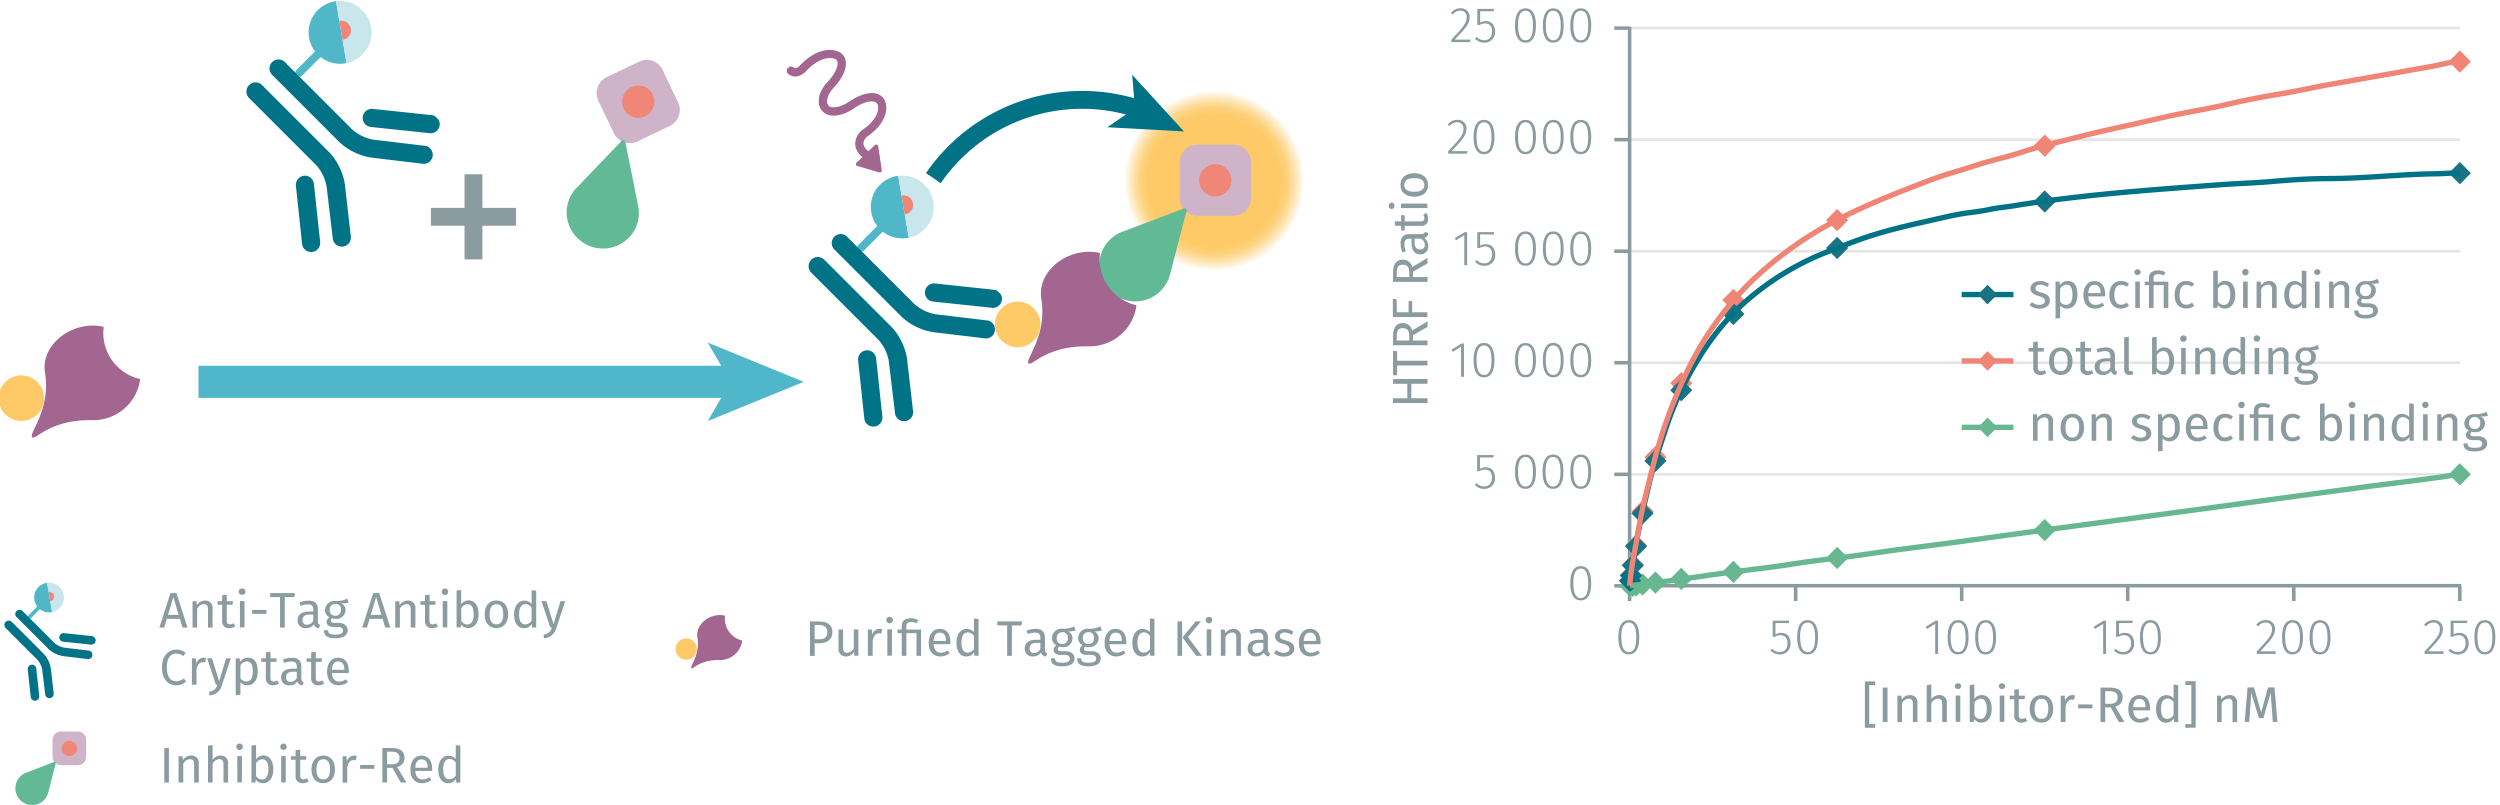 <svg id="Calque_1" data-name="Calque 1" xmlns="http://www.w3.org/2000/svg" xmlns:xlink="http://www.w3.org/1999/xlink" viewBox="0 0 700 225.39"><defs><radialGradient id="Dégradé_sans_nom_31" cx="38.48" cy="38.48" r="38.48" gradientUnits="userSpaceOnUse"><stop offset="0.71" stop-color="#fdca67"/><stop offset="0.74" stop-color="#fdca67" stop-opacity="0.98"/><stop offset="0.78" stop-color="#fdca67" stop-opacity="0.91"/><stop offset="0.82" stop-color="#fdca67" stop-opacity="0.81"/><stop offset="0.86" stop-color="#fdca67" stop-opacity="0.66"/><stop offset="0.9" stop-color="#fdca67" stop-opacity="0.48"/><stop offset="0.95" stop-color="#fdca67" stop-opacity="0.25"/><stop offset="0.99" stop-color="#fdca67" stop-opacity="0"/></radialGradient><symbol id="assay-fluorophore-donor-cryptate-right" data-name="assay-fluorophore-donor-cryptate-right" viewBox="0 0 17.27 25.51"><path d="M1.81,3.31,7.67,7.46l2,1.41,6.23,4.41a8.62,8.62,0,0,1-6.23,3.89v7.25a1.09,1.09,0,0,1-2.18,0V17.15A8.63,8.63,0,0,1,1.81,3.31Z" fill="#4fb7c8"/><path d="M1.82,3.34a8.64,8.64,0,0,1,14.08,10Z" fill="#c8e6eb"/><path d="M6.29,6.53a2.62,2.62,0,0,1,4.84,1.4,2.58,2.58,0,0,1-.57,1.63" fill="#f08677"/></symbol><symbol id="assay-antibody-blue" data-name="assay-antibody-blue" viewBox="0 0 51.27 50.27"><path d="M21.18,50.27a2.49,2.49,0,0,1-2.5-2.5V21.53a11.93,11.93,0,0,0-2.1-6l-9-11.44A2.5,2.5,0,0,1,11.46,1l9,11.44a16.65,16.65,0,0,1,3.18,9.14V47.77A2.5,2.5,0,0,1,21.18,50.27Z" fill="#007387"/><path d="M12.62,22.53a2.48,2.48,0,0,1-1.94-.93L.56,9.07A2.5,2.5,0,1,1,4.44,5.93L14.57,18.46A2.5,2.5,0,0,1,14.19,22,2.46,2.46,0,0,1,12.62,22.53Z" fill="#007387"/><path d="M30.09,50.27a2.5,2.5,0,0,1-2.5-2.5V21.53a16.65,16.65,0,0,1,3.18-9.14L39.81,1a2.5,2.5,0,0,1,3.92,3.1l-9,11.44a11.93,11.93,0,0,0-2.1,6V47.77A2.5,2.5,0,0,1,30.09,50.27Z" fill="#007387"/><path d="M38.64,22.53A2.43,2.43,0,0,1,37.08,22a2.49,2.49,0,0,1-.38-3.51L46.82,5.93a2.5,2.5,0,0,1,3.89,3.14L40.59,21.6A2.5,2.5,0,0,1,38.64,22.53Z" fill="#007387"/></symbol><symbol id="assay-fluorophore-acceptor-d2" data-name="assay-fluorophore-acceptor-d2" viewBox="0 0 23.7 23.7"><path d="M22.28,15.27l-7,7a4.85,4.85,0,0,1-6.85,0l-7-7a4.85,4.85,0,0,1,0-6.85l7-7a4.85,4.85,0,0,1,6.85,0L18.9,5.05l3.38,3.37A4.85,4.85,0,0,1,22.28,15.27Z" fill="#cfb3c8"/><path d="M15,8.74a4.39,4.39,0,0,1,1.26,3.59A4.4,4.4,0,0,1,8.74,15,4.4,4.4,0,0,1,15,8.74Z" fill="#f08677"/></symbol><symbol id="assay-analyte-green" data-name="assay-analyte-green" viewBox="0 0 28.59 19.84"><path d="M28.59,9.92A9.92,9.92,0,0,0,10.18,4.78a.57.57,0,0,0-.11.11L.11,18.94a.57.57,0,0,0,.46.9h19a.53.53,0,0,0,.26-.06A9.93,9.93,0,0,0,28.59,9.92Z" fill="#62b996"/></symbol><symbol id="assay-enzyme-purple" data-name="assay-enzyme-purple" viewBox="0 0 29.75 31.06"><path d="M19.63,2.08A14.09,14.09,0,0,1,19.75.35a12.9,12.9,0,0,0-3-.35C9.5,0,2.48,6,3.63,13.12,5.32,23.57-1.16,30.12.18,31c1,.65,5-5.06,16.57-4.77a13,13,0,0,0,13-11.39A13.13,13.13,0,0,1,19.63,2.08Z" fill="#a26690"/></symbol><symbol id="assay-protein-brown" data-name="assay-protein-brown" viewBox="0 0 17.01 17.01"><path d="M17,8.5a8.51,8.51,0,1,1-2-5.41A8.51,8.51,0,0,1,17,8.5Z" fill="#fdca67"/></symbol><symbol id="assay-fluorophore-emission-yellow" data-name="assay-fluorophore-emission-yellow" viewBox="0 0 76.96 76.96"><path d="M74.23,52.67a38.45,38.45,0,1,1-2.61-33.74A38.46,38.46,0,0,1,74.23,52.67Z" fill="url(#Dégradé_sans_nom_31)"/></symbol><symbol id="assay-stimulation" data-name="assay-stimulation" viewBox="0 0 20.1 42.52"><path d="M12.7,20.42a1,1,0,0,0-.29-.08C9,19.89,7.13,18.63,6.53,17.6a1.4,1.4,0,0,1-.13-1.32l0-.1s.81-2,4.93-2.3c3.9-.23,7-1.56,8.16-3.54a3.64,3.64,0,0,0,.23-3.49c-1.45-3.31-5.85-5.24-11.2-4.91H8.48s-1.88.2-2-.86a1.27,1.27,0,1,0-2.51.38c.42,2.76,3.31,3.17,4.82,3,4.84-.28,7.86,1.51,8.7,3.41A1.15,1.15,0,0,1,17.37,9c-.62,1-2.76,2.13-6.15,2.33-5.55.34-7,3.42-7.17,4a4,4,0,0,0,.29,3.54c1.14,1.95,3.78,3.36,7.29,3.9l.07,0c3.42.6,5.16,1.92,5.63,2.87a1.36,1.36,0,0,1,0,1.31c-.93,1.73-3.93,3.11-8.54,2.3H8.63A5.62,5.62,0,0,0,4.17,30.9a5.39,5.39,0,0,0-1.09,4.39H.63a.62.62,0,0,0-.54.94l3.54,6a.62.62,0,0,0,1,0l4.16-6a.62.62,0,0,0-.51-1H5.64a3.42,3.42,0,0,1,.42-2.71,3.09,3.09,0,0,1,2.31-.8c5.12.87,9.49-.54,11.14-3.6a3.9,3.9,0,0,0,.1-3.62C18.66,22.62,16.16,21.12,12.7,20.42Z" fill="#a26690"/></symbol><symbol id="plus" data-name="plus" viewBox="0 0 23.85 23.85"><polygon points="23.85 9.42 14.42 9.42 14.42 0 9.42 0 9.42 9.42 0 9.42 0 14.42 9.42 14.42 9.42 23.85 14.42 23.85 14.42 14.42 23.85 14.42 23.85 9.42" fill="#8b9ca0"/></symbol></defs><title>kinase-binding-how-it-works-assay-principal-saturation-staurosporine-red-62KB01REDC-62KB01REDE</title><use width="17.27" height="25.51" transform="matrix(0.34, 0.34, -0.34, 0.34, 13.71, 161.45)" xlink:href="#assay-fluorophore-donor-cryptate-right"/><use width="51.27" height="50.27" transform="matrix(-0.34, 0.34, -0.34, -0.34, 28.92, 180.99)" xlink:href="#assay-antibody-blue"/><use width="23.7" height="23.7" transform="matrix(0.34, 0.34, -0.34, 0.34, 19.42, 201.48)" xlink:href="#assay-fluorophore-acceptor-d2"/><use width="28.59" height="19.84" transform="matrix(-0.44, 0.17, -0.17, -0.44, 18.89, 221.92)" xlink:href="#assay-analyte-green"/><use width="29.75" height="31.06" transform="translate(193.53 172.22) scale(0.48 0.48)" xlink:href="#assay-enzyme-purple"/><use width="17.01" height="17.01" transform="translate(189.18 178.74) scale(0.35 0.35)" xlink:href="#assay-protein-brown"/><path d="M46.71,173.29,46,175.71H44.63l3.1-9.65h1.68l3.09,9.65H51.1l-.73-2.42Zm1.83-6.12-1.51,5h3Z" fill="#8b9ca0"/><path d="M59.53,170.42v5.29H58.24V170.6c0-1.11-.45-1.43-1.16-1.43a2.24,2.24,0,0,0-1.88,1.3v5.24H53.91v-7.38H55l.11,1.09a2.7,2.7,0,0,1,2.26-1.26A2,2,0,0,1,59.53,170.42Z" fill="#8b9ca0"/><path d="M64.2,175.88a1.85,1.85,0,0,1-2-2.1v-4.45H60.92v-1h1.29v-1.66l1.29-.16v1.82h1.75l-.14,1H63.5v4.39c0,.75.24,1.1.88,1.1a1.83,1.83,0,0,0,1-.32l.49.88A2.85,2.85,0,0,1,64.2,175.88Z" fill="#8b9ca0"/><path d="M68.73,165.67a.87.87,0,0,1-.92.87.88.88,0,1,1,0-1.75A.87.87,0,0,1,68.73,165.67Zm-1.55,10v-7.38h1.29v7.38Z" fill="#8b9ca0"/><path d="M74.61,170.78v1.1h-4v-1.1Z" fill="#8b9ca0"/><path d="M79.74,167.2v8.51H78.41V167.2H75.66v-1.14h6.9l-.14,1.14Z" fill="#8b9ca0"/><path d="M89.62,175l-.29.89a1.48,1.48,0,0,1-1.44-1.1,2.53,2.53,0,0,1-2.21,1.1,2.14,2.14,0,0,1-2.35-2.23c0-1.58,1.19-2.43,3.25-2.43h1.14v-.55c0-1.06-.52-1.46-1.55-1.46a6.47,6.47,0,0,0-2,.4l-.32-.94a7.18,7.18,0,0,1,2.55-.51c1.78,0,2.6.91,2.6,2.46V174C89,174.64,89.25,174.85,89.62,175Zm-1.9-1.22v-1.7h-1c-1.36,0-2,.51-2,1.51A1.17,1.17,0,0,0,86,174.92,1.9,1.9,0,0,0,87.72,173.77Z" fill="#8b9ca0"/><path d="M95.45,168.89a2,2,0,0,1,1.31,1.86,2.51,2.51,0,0,1-2.82,2.51,2.93,2.93,0,0,1-.94-.14.9.9,0,0,0-.36.69c0,.34.21.6,1,.6h1.18c1.52,0,2.53.87,2.53,2.05,0,1.42-1.18,2.24-3.47,2.24s-3.17-.74-3.17-2.24h1.17c0,.84.37,1.23,2,1.23s2.16-.41,2.16-1.15-.56-1-1.49-1H93.35c-1.32,0-1.91-.66-1.91-1.4a1.59,1.59,0,0,1,.82-1.3,2.12,2.12,0,0,1-1.25-2,2.64,2.64,0,0,1,2.85-2.58,6.34,6.34,0,0,0,3.38-.65l.37,1.16A7.36,7.36,0,0,1,95.45,168.89Zm-3.12,1.85a1.49,1.49,0,0,0,1.55,1.67,1.47,1.47,0,0,0,1.56-1.68,1.43,1.43,0,0,0-1.58-1.64A1.47,1.47,0,0,0,92.33,170.74Z" fill="#8b9ca0"/><path d="M103.48,173.29l-.73,2.42h-1.34l3.1-9.65h1.68l3.09,9.65h-1.41l-.73-2.42Zm1.84-6.12-1.51,5h3Z" fill="#8b9ca0"/><path d="M116.31,170.42v5.29H115V170.6c0-1.11-.45-1.43-1.16-1.43a2.24,2.24,0,0,0-1.88,1.3v5.24h-1.29v-7.38h1.1l.12,1.09a2.69,2.69,0,0,1,2.25-1.26A2,2,0,0,1,116.31,170.42Z" fill="#8b9ca0"/><path d="M121,175.88a1.86,1.86,0,0,1-2-2.1v-4.45h-1.29v-1H119v-1.66l1.29-.16v1.82H122l-.14,1h-1.62v4.39c0,.75.24,1.1.89,1.1a1.83,1.83,0,0,0,1-.32l.49.88A2.85,2.85,0,0,1,121,175.88Z" fill="#8b9ca0"/><path d="M125.5,165.67a.91.91,0,1,1-.91-.88A.86.86,0,0,1,125.5,165.67Zm-1.54,10v-7.38h1.29v7.38Z" fill="#8b9ca0"/><path d="M134,172c0,2.31-1.11,3.86-2.9,3.86a2.46,2.46,0,0,1-2-1l-.12.81h-1.14V165.36l1.29-.15v4a2.5,2.5,0,0,1,2.09-1.1C133,168.16,134,169.55,134,172Zm-1.39,0c0-2.1-.69-2.83-1.72-2.83a2.11,2.11,0,0,0-1.73,1.14v3.54a2,2,0,0,0,1.63,1C131.91,174.86,132.65,174,132.65,172Z" fill="#8b9ca0"/><path d="M142.3,172c0,2.28-1.21,3.86-3.3,3.86s-3.3-1.51-3.3-3.85,1.21-3.87,3.31-3.87S142.3,169.68,142.3,172Zm-5.21,0c0,1.92.68,2.82,1.91,2.82s1.91-.9,1.91-2.83-.68-2.82-1.9-2.82S137.09,170.1,137.09,172Z" fill="#8b9ca0"/><path d="M150.14,175.71H149l-.13-1a2.48,2.48,0,0,1-2.13,1.19c-1.79,0-2.79-1.52-2.79-3.82s1.09-3.9,2.9-3.9a2.68,2.68,0,0,1,2,.91v-3.86l1.29.15Zm-1.29-1.94v-3.62a2.1,2.1,0,0,0-1.71-1c-1.11,0-1.79.92-1.79,2.84s.61,2.83,1.68,2.83A2.12,2.12,0,0,0,148.85,173.77Z" fill="#8b9ca0"/><path d="M152.33,178.7l-.14-1a2.52,2.52,0,0,0,2.34-2h-.44l-2.48-7.38H153l2,6.45,1.94-6.45h1.33l-2.47,7.43A3.76,3.76,0,0,1,152.33,178.7Z" fill="#8b9ca0"/><path d="M52,182.85l-.73.85a2.83,2.83,0,0,0-1.87-.71c-1.45,0-2.67,1-2.67,3.89s1.16,3.88,2.66,3.88a3.24,3.24,0,0,0,2.05-.81l.67.85a3.77,3.77,0,0,1-2.76,1.08c-2.34,0-4-1.75-4-5s1.82-5,4-5A3.8,3.8,0,0,1,52,182.85Z" fill="#8b9ca0"/><path d="M57.67,184.25l-.24,1.26a2.15,2.15,0,0,0-.64-.09c-.93,0-1.46.66-1.77,2.08v4.21H53.73v-7.38h1.11l.12,1.5a2.12,2.12,0,0,1,2-1.67A3,3,0,0,1,57.67,184.25Z" fill="#8b9ca0"/><path d="M58.66,194.7l-.14-1a2.52,2.52,0,0,0,2.34-2h-.43L58,184.33h1.37l2,6.45,1.93-6.45h1.33l-2.46,7.43A3.76,3.76,0,0,1,58.66,194.7Z" fill="#8b9ca0"/><path d="M72.16,188c0,2.24-1,3.86-2.9,3.86a2.38,2.38,0,0,1-1.94-.84v3.5L66,194.7V184.33h1.11l.1,1a2.7,2.7,0,0,1,2.19-1.17C71.39,184.16,72.16,185.69,72.16,188Zm-1.39,0c0-1.92-.56-2.83-1.67-2.83a2.28,2.28,0,0,0-1.78,1.14v3.6a1.9,1.9,0,0,0,1.63.9C70.13,190.83,70.77,190,70.77,188Z" fill="#8b9ca0"/><path d="M76.43,191.88a1.86,1.86,0,0,1-2-2.1v-4.45H73.15v-1h1.29v-1.66l1.29-.16v1.82h1.76l-.14,1H75.73v4.39c0,.75.24,1.1.89,1.1a1.85,1.85,0,0,0,1-.32l.49.88A2.86,2.86,0,0,1,76.43,191.88Z" fill="#8b9ca0"/><path d="M85,191l-.29.89a1.5,1.5,0,0,1-1.45-1.1,2.5,2.5,0,0,1-2.2,1.1,2.14,2.14,0,0,1-2.35-2.23c0-1.58,1.19-2.43,3.25-2.43h1.14v-.55c0-1.06-.52-1.46-1.55-1.46a6.47,6.47,0,0,0-2,.4l-.32-.94a7.14,7.14,0,0,1,2.55-.51c1.78,0,2.6.91,2.6,2.46V190C84.4,190.64,84.63,190.85,85,191Zm-1.9-1.22v-1.7h-1c-1.36,0-2,.51-2,1.51a1.17,1.17,0,0,0,1.28,1.34A1.91,1.91,0,0,0,83.11,189.77Z" fill="#8b9ca0"/><path d="M89.12,191.88a1.85,1.85,0,0,1-2-2.1v-4.45H85.84v-1h1.29v-1.66l1.29-.16v1.82h1.75l-.14,1H88.42v4.39c0,.75.24,1.1.88,1.1a1.83,1.83,0,0,0,1-.32l.49.88A2.85,2.85,0,0,1,89.12,191.88Z" fill="#8b9ca0"/><path d="M97.65,188.46H92.94c.13,1.71.93,2.37,2,2.37a3.13,3.13,0,0,0,1.93-.64l.56.77a4.06,4.06,0,0,1-2.58.92c-2.06,0-3.27-1.44-3.27-3.78s1.16-3.94,3.07-3.94,3,1.39,3,3.65A5.79,5.79,0,0,1,97.65,188.46Zm-1.24-1c0-1.45-.58-2.24-1.74-2.24-1,0-1.63.68-1.73,2.32h3.47Z" fill="#8b9ca0"/><path d="M46,219.12v-9.65H47.3v9.65Z" fill="#8b9ca0"/><path d="M55.65,213.82v5.3H54.36V214c0-1.11-.45-1.43-1.16-1.43a2.24,2.24,0,0,0-1.88,1.3v5.24H50v-7.38h1.11l.11,1.09a2.67,2.67,0,0,1,2.26-1.26A2,2,0,0,1,55.65,213.82Z" fill="#8b9ca0"/><path d="M63.86,213.82v5.3H62.57V214c0-1.11-.47-1.43-1.17-1.43a2.27,2.27,0,0,0-1.87,1.29v5.25H58.24V208.78l1.29-.14v4.12a2.64,2.64,0,0,1,2.19-1.19A2,2,0,0,1,63.86,213.82Z" fill="#8b9ca0"/><path d="M68,209.08a.91.91,0,1,1-.91-.89A.87.87,0,0,1,68,209.08Zm-1.55,10v-7.38h1.29v7.38Z" fill="#8b9ca0"/><path d="M76.53,215.42c0,2.31-1.1,3.87-2.9,3.87a2.47,2.47,0,0,1-2-1l-.13.81H70.41V208.77l1.29-.16v4a2.5,2.5,0,0,1,2.09-1.09C75.45,211.57,76.53,213,76.53,215.42Zm-1.38,0c0-2.1-.69-2.83-1.73-2.83a2.09,2.09,0,0,0-1.72,1.15v3.53a2,2,0,0,0,1.62,1C74.4,218.26,75.15,217.44,75.15,215.42Z" fill="#8b9ca0"/><path d="M80.27,209.08a.9.9,0,1,1-.91-.89A.86.86,0,0,1,80.27,209.08Zm-1.54,10v-7.38H80v7.38Z" fill="#8b9ca0"/><path d="M84.76,219.29a1.85,1.85,0,0,1-2-2.1v-4.46H81.48v-1h1.29v-1.67l1.29-.15v1.82h1.75l-.14,1H84.06v4.4c0,.74.24,1.09.88,1.09a1.75,1.75,0,0,0,1-.32l.49.88A2.78,2.78,0,0,1,84.76,219.29Z" fill="#8b9ca0"/><path d="M93.8,215.42c0,2.28-1.2,3.87-3.29,3.87s-3.3-1.52-3.3-3.85,1.21-3.87,3.31-3.87S93.8,213.08,93.8,215.42Zm-5.2,0c0,1.91.67,2.81,1.91,2.81s1.9-.9,1.9-2.83-.67-2.81-1.89-2.81S88.6,213.5,88.6,215.44Z" fill="#8b9ca0"/><path d="M99.87,211.65l-.24,1.26a2.55,2.55,0,0,0-.64-.08c-.93,0-1.46.66-1.77,2.07v4.22H95.93v-7.38H97l.12,1.5a2.12,2.12,0,0,1,2-1.67A3.55,3.55,0,0,1,99.87,211.65Z" fill="#8b9ca0"/><path d="M104.82,214.19v1.09h-4v-1.09Z" fill="#8b9ca0"/><path d="M108.39,215v4.09h-1.33v-9.65h2.53c2.42,0,3.68.92,3.68,2.73a2.52,2.52,0,0,1-2.09,2.59l2.61,4.33H112.2L109.89,215Zm3.46-2.83c0-1.2-.68-1.7-2.27-1.7h-1.19V214h1.35C111.08,214,111.85,213.5,111.85,212.2Z" fill="#8b9ca0"/><path d="M121,215.87h-4.71c.12,1.71.92,2.37,2,2.37a3.11,3.11,0,0,0,1.92-.65l.56.77a4,4,0,0,1-2.58.93c-2.06,0-3.27-1.45-3.27-3.79s1.17-3.93,3.07-3.93,3,1.39,3,3.64C121.05,215.46,121,215.7,121,215.87Zm-1.25-1c0-1.44-.57-2.24-1.74-2.24-1,0-1.62.69-1.72,2.33h3.46Z" fill="#8b9ca0"/><path d="M128.9,219.12h-1.14l-.13-1a2.47,2.47,0,0,1-2.13,1.19c-1.79,0-2.79-1.53-2.79-3.83s1.1-3.89,2.9-3.89a2.68,2.68,0,0,1,2,.91v-3.87l1.29.16Zm-1.29-2v-3.61a2.14,2.14,0,0,0-1.71-1c-1.11,0-1.8.93-1.8,2.85s.62,2.82,1.68,2.82A2.13,2.13,0,0,0,127.61,217.17Z" fill="#8b9ca0"/><path d="M233.07,177c0,2.21-1.61,3.12-3.74,3.12h-1.22v3.54h-1.33V174h2.53C231.64,174,233.07,174.94,233.07,177Zm-1.41,0c0-1.44-.93-2-2.36-2h-1.19v4h1.16C230.7,179,231.66,178.62,231.66,177Z" fill="#8b9ca0"/><path d="M239.24,183.63l-.1-1.14a2.49,2.49,0,0,1-2.3,1.31,2,2,0,0,1-2.06-2.25v-5.3h1.29v5.16c0,1,.34,1.38,1.13,1.38a2.24,2.24,0,0,0,1.86-1.27v-5.27h1.29v7.38Z" fill="#8b9ca0"/><path d="M247,176.17l-.24,1.26a2.22,2.22,0,0,0-.65-.09c-.92,0-1.46.66-1.76,2.08v4.21H243v-7.38h1.1l.13,1.5a2.11,2.11,0,0,1,2-1.67A3,3,0,0,1,247,176.17Z" fill="#8b9ca0"/><path d="M250,173.59a.91.91,0,1,1-.91-.88A.86.86,0,0,1,250,173.59Zm-1.54,10v-7.38h1.29v7.38Z" fill="#8b9ca0"/><path d="M257.09,173.63l-.45.9a3.43,3.43,0,0,0-1.55-.35c-1,0-1.31.39-1.31,1.09v1h4.13v7.38h-1.29v-6.38h-2.84v6.38h-1.29v-6.38h-1.17v-1h1.17v-1c0-1.25.76-2.16,2.56-2.16A4.22,4.22,0,0,1,257.09,173.63Z" fill="#8b9ca0"/><path d="M266.12,180.38h-4.71c.12,1.71.92,2.37,2,2.37a3.08,3.08,0,0,0,1.92-.64l.56.77a4.06,4.06,0,0,1-2.58.92c-2.06,0-3.27-1.44-3.27-3.78s1.17-3.94,3.07-3.94,3,1.39,3,3.65C266.15,180,266.13,180.22,266.12,180.38Zm-1.25-1c0-1.45-.57-2.24-1.74-2.24-1,0-1.62.68-1.72,2.32h3.46Z" fill="#8b9ca0"/><path d="M274,183.63h-1.14l-.13-1a2.47,2.47,0,0,1-2.13,1.19c-1.79,0-2.79-1.52-2.79-3.82s1.1-3.9,2.9-3.9a2.7,2.7,0,0,1,2,.91v-3.86l1.29.15Zm-1.29-1.94v-3.62a2.13,2.13,0,0,0-1.71-1c-1.11,0-1.8.92-1.8,2.84s.62,2.83,1.68,2.83A2.14,2.14,0,0,0,272.71,181.69Z" fill="#8b9ca0"/><path d="M283.33,175.12v8.51H282v-8.51h-2.75V174h6.9l-.14,1.14Z" fill="#8b9ca0"/><path d="M293.21,182.91l-.29.89a1.49,1.49,0,0,1-1.45-1.1,2.51,2.51,0,0,1-2.2,1.1,2.14,2.14,0,0,1-2.35-2.23c0-1.58,1.19-2.43,3.25-2.43h1.13v-.55c0-1.06-.51-1.46-1.54-1.46a6.41,6.41,0,0,0-2,.4l-.32-.94a7.14,7.14,0,0,1,2.55-.51c1.78,0,2.59.91,2.59,2.46v3.37C292.59,182.56,292.83,182.77,293.21,182.91Zm-1.91-1.22V180h-1c-1.36,0-2,.51-2,1.51a1.16,1.16,0,0,0,1.28,1.33A1.89,1.89,0,0,0,291.3,181.69Z" fill="#8b9ca0"/><path d="M299,176.81a1.94,1.94,0,0,1,1.3,1.86,2.51,2.51,0,0,1-2.81,2.51,2.93,2.93,0,0,1-.94-.14.91.91,0,0,0-.37.69c0,.34.21.6,1,.6h1.18c1.51,0,2.52.87,2.52,2,0,1.42-1.18,2.24-3.46,2.24s-3.17-.74-3.17-2.24h1.16c0,.84.38,1.23,2,1.23s2.16-.41,2.16-1.15-.56-1.05-1.49-1.05h-1.16c-1.32,0-1.91-.66-1.91-1.4a1.6,1.6,0,0,1,.81-1.3,2.13,2.13,0,0,1-1.24-2.05,2.64,2.64,0,0,1,2.84-2.58,6.31,6.31,0,0,0,3.38-.65l.38,1.16A7.44,7.44,0,0,1,299,176.81Zm-3.13,1.85a1.5,1.5,0,0,0,1.56,1.67,1.47,1.47,0,0,0,1.56-1.68,1.44,1.44,0,0,0-1.59-1.64A1.48,1.48,0,0,0,295.91,178.66Z" fill="#8b9ca0"/><path d="M306.33,176.81a1.94,1.94,0,0,1,1.3,1.86,2.51,2.51,0,0,1-2.82,2.51,3,3,0,0,1-.94-.14.9.9,0,0,0-.36.69c0,.34.21.6,1,.6h1.18c1.51,0,2.52.87,2.52,2,0,1.42-1.18,2.24-3.46,2.24s-3.17-.74-3.17-2.24h1.16c0,.84.38,1.23,2,1.23s2.16-.41,2.16-1.15-.57-1.05-1.49-1.05h-1.16c-1.32,0-1.91-.66-1.91-1.4a1.6,1.6,0,0,1,.81-1.3,2.13,2.13,0,0,1-1.25-2.05,2.64,2.64,0,0,1,2.85-2.58,6.31,6.31,0,0,0,3.38-.65l.38,1.16A7.44,7.44,0,0,1,306.33,176.81Zm-3.13,1.85a1.5,1.5,0,0,0,1.56,1.67c1,0,1.55-.62,1.55-1.68a1.43,1.43,0,0,0-1.58-1.64A1.47,1.47,0,0,0,303.2,178.66Z" fill="#8b9ca0"/><path d="M315.37,180.38h-4.71c.12,1.71.92,2.37,2,2.37a3.08,3.08,0,0,0,1.92-.64l.56.77a4.06,4.06,0,0,1-2.58.92c-2.06,0-3.27-1.44-3.27-3.78s1.17-3.94,3.07-3.94,3,1.39,3,3.65C315.4,180,315.38,180.22,315.37,180.38Zm-1.25-1c0-1.45-.57-2.24-1.74-2.24-1,0-1.62.68-1.72,2.32h3.46Z" fill="#8b9ca0"/><path d="M323.25,183.63h-1.14l-.13-1a2.47,2.47,0,0,1-2.13,1.19c-1.79,0-2.79-1.52-2.79-3.82s1.1-3.9,2.9-3.9a2.72,2.72,0,0,1,2,.91v-3.86l1.29.15ZM322,181.69v-3.62a2.13,2.13,0,0,0-1.71-1c-1.11,0-1.8.92-1.8,2.84s.62,2.83,1.68,2.83A2.15,2.15,0,0,0,322,181.69Z" fill="#8b9ca0"/><path d="M329.69,183.63V174H331v9.65Zm6.86,0h-1.64l-3.82-5.15,3.68-4.5h1.51l-3.66,4.41Z" fill="#8b9ca0"/><path d="M339.42,173.59a.91.91,0,1,1-.91-.88A.86.86,0,0,1,339.42,173.59Zm-1.54,10v-7.38h1.29v7.38Z" fill="#8b9ca0"/><path d="M347.45,178.34v5.29h-1.29v-5.11c0-1.11-.45-1.43-1.16-1.43a2.24,2.24,0,0,0-1.88,1.3v5.24h-1.29v-7.38h1.11l.11,1.09a2.69,2.69,0,0,1,2.26-1.26A2,2,0,0,1,347.45,178.34Z" fill="#8b9ca0"/><path d="M355.64,182.91l-.3.89a1.48,1.48,0,0,1-1.44-1.1,2.53,2.53,0,0,1-2.21,1.1,2.14,2.14,0,0,1-2.35-2.23c0-1.58,1.19-2.43,3.25-2.43h1.14v-.55c0-1.06-.52-1.46-1.54-1.46a6.47,6.47,0,0,0-2,.4l-.32-.94a7.18,7.18,0,0,1,2.55-.51c1.79,0,2.6.91,2.6,2.46v3.37C355,182.56,355.26,182.77,355.64,182.91Zm-1.91-1.22V180h-1c-1.36,0-2.05.51-2.05,1.51a1.17,1.17,0,0,0,1.28,1.33A1.89,1.89,0,0,0,353.73,181.69Z" fill="#8b9ca0"/><path d="M362.18,176.92l-.56.86a3.13,3.13,0,0,0-1.91-.67c-.84,0-1.36.37-1.36,1s.39.89,1.59,1.19c1.55.4,2.45,1,2.45,2.3,0,1.54-1.42,2.24-2.92,2.24a4.08,4.08,0,0,1-2.79-1l.72-.81a3.08,3.08,0,0,0,2.05.75c1,0,1.58-.44,1.58-1.08s-.36-1.05-1.79-1.43c-1.6-.42-2.23-1.11-2.23-2.16s1.13-2,2.66-2A3.93,3.93,0,0,1,362.18,176.92Z" fill="#8b9ca0"/><path d="M369.76,180.38h-4.71c.13,1.71.93,2.37,2,2.37a3.08,3.08,0,0,0,1.92-.64l.57.77a4.07,4.07,0,0,1-2.59.92c-2.06,0-3.26-1.44-3.26-3.78s1.16-3.94,3.07-3.94,3,1.39,3,3.65A5.79,5.79,0,0,1,369.76,180.38Zm-1.24-1c0-1.45-.58-2.24-1.74-2.24-1,0-1.63.68-1.73,2.32h3.47Z" fill="#8b9ca0"/><use width="17.27" height="25.51" transform="matrix(0.72, 0.72, -0.72, 0.72, 95.17, -3.35)" xlink:href="#assay-fluorophore-donor-cryptate-right"/><use width="51.27" height="50.27" transform="matrix(-0.72, 0.72, -0.72, -0.72, 127.63, 38.35)" xlink:href="#assay-antibody-blue"/><use width="17.27" height="25.51" transform="matrix(0.72, 0.72, -0.72, 0.72, 252.59, 45.54)" xlink:href="#assay-fluorophore-donor-cryptate-right"/><use width="51.27" height="50.27" transform="matrix(-0.72, 0.72, -0.72, -0.72, 285.05, 87.24)" xlink:href="#assay-antibody-blue"/><use width="23.7" height="23.7" transform="matrix(0.96, 0.34, -0.34, 0.96, 171.35, 13.03)" xlink:href="#assay-fluorophore-acceptor-d2"/><use width="28.59" height="19.84" transform="matrix(-0.7, 0.73, -0.74, -0.7, 189.18, 52.87)" xlink:href="#assay-analyte-green"/><use width="76.96" height="76.96" transform="translate(314.58 25.24) scale(0.66 0.66)" xlink:href="#assay-fluorophore-emission-yellow"/><use width="23.7" height="23.7" transform="matrix(0.72, 0.72, -0.72, 0.72, 340.29, 33.39)" xlink:href="#assay-fluorophore-acceptor-d2"/><use width="28.59" height="19.84" transform="matrix(-0.95, 0.36, -0.36, -0.95, 339.16, 77.01)" xlink:href="#assay-analyte-green"/><use width="29.75" height="31.06" transform="translate(8.9 91.16) scale(1.02 1.01)" xlink:href="#assay-enzyme-purple"/><use width="17.01" height="17.01" transform="translate(-0.39 105.07) scale(0.75 0.75)" xlink:href="#assay-protein-brown"/><use width="29.75" height="31.06" transform="translate(287.87 70.49) scale(1.02 1.01)" xlink:href="#assay-enzyme-purple"/><use width="17.01" height="17.01" transform="translate(278.58 84.41) scale(0.75 0.75)" xlink:href="#assay-protein-brown"/><line x1="55.58" y1="106.91" x2="205.97" y2="106.91" fill="none" stroke="#4fb7c9" stroke-miterlimit="10" stroke-width="9"/><polygon points="225.04 106.91 198.17 117.89 204.55 106.91 198.17 95.94 225.04 106.91" fill="#4fb7c9"/><path d="M261.34,49.88a50.51,50.51,0,0,1,57.52-19.36" fill="none" stroke="#007286" stroke-miterlimit="10" stroke-width="5"/><polygon points="331.51 36.8 310.05 35.63 317.79 30.3 317.01 20.93 331.51 36.8" fill="#007286"/><use width="20.1" height="42.52" transform="matrix(0.67, -0.63, 0.63, 0.67, 217.19, 22.27)" xlink:href="#assay-stimulation"/><line x1="456.29" y1="132.81" x2="688.75" y2="132.81" fill="none" stroke="#e5e5e5" stroke-miterlimit="10" stroke-width="0.75"/><line x1="456.29" y1="101.57" x2="688.75" y2="101.57" fill="none" stroke="#e5e5e5" stroke-miterlimit="10" stroke-width="0.75"/><line x1="456.29" y1="70.34" x2="688.75" y2="70.34" fill="none" stroke="#e5e5e5" stroke-miterlimit="10" stroke-width="0.75"/><line x1="456.29" y1="39.11" x2="688.75" y2="39.11" fill="none" stroke="#e5e5e5" stroke-miterlimit="10" stroke-width="0.75"/><line x1="456.29" y1="7.87" x2="688.75" y2="7.87" fill="none" stroke="#e5e5e5" stroke-miterlimit="10" stroke-width="0.75"/><path d="M459,178.45c0,3.15-1,4.8-2.93,4.8s-2.94-1.66-2.94-4.82,1-4.8,2.94-4.8S459,175.28,459,178.45Zm-5,0c0,2.88.74,4.15,2.09,4.15s2.07-1.26,2.07-4.13-.73-4.15-2.07-4.15S453.94,175.56,453.94,178.43Z" fill="#8b9ca0"/><path d="M497.13,174.46v3.18a3.1,3.1,0,0,1,1.6-.44c1.6,0,2.62,1.09,2.62,2.9a2.91,2.91,0,0,1-3,3.15,3.45,3.45,0,0,1-2.63-1.12l.51-.49a2.68,2.68,0,0,0,2.12.93c1.32,0,2.15-1,2.15-2.48s-.82-2.23-1.95-2.23a2.82,2.82,0,0,0-1.56.45h-.64v-4.53H501l-.12.68Z" fill="#8b9ca0"/><path d="M509.06,178.45c0,3.15-1,4.8-2.93,4.8s-2.93-1.66-2.93-4.82,1-4.8,2.93-4.8S509.06,175.28,509.06,178.45Zm-5,0c0,2.88.74,4.15,2.09,4.15s2.08-1.26,2.08-4.13-.73-4.15-2.08-4.15S504,175.56,504,178.43Z" fill="#8b9ca0"/><path d="M541.85,183.1v-8.42l-2.3,1.43-.38-.6,2.79-1.73h.7v9.32Z" fill="#8b9ca0"/><path d="M551.2,178.45c0,3.15-1,4.8-2.93,4.8s-2.93-1.66-2.93-4.82,1-4.8,2.93-4.8S551.2,175.28,551.2,178.45Zm-5,0c0,2.88.74,4.15,2.09,4.15s2.07-1.26,2.07-4.13-.73-4.15-2.07-4.15S546.18,175.56,546.18,178.43Z" fill="#8b9ca0"/><path d="M558.91,178.45c0,3.15-1,4.8-2.93,4.8s-2.93-1.66-2.93-4.82,1-4.8,2.93-4.8S558.91,175.28,558.91,178.45Zm-5,0c0,2.88.74,4.15,2.09,4.15s2.07-1.26,2.07-4.13-.73-4.15-2.07-4.15S553.89,175.56,553.89,178.43Z" fill="#8b9ca0"/><path d="M588.88,183.1v-8.42l-2.3,1.43-.38-.6,2.79-1.73h.7v9.32Z" fill="#8b9ca0"/><path d="M593.33,174.46v3.18a3.1,3.1,0,0,1,1.6-.44c1.6,0,2.62,1.09,2.62,2.9a2.91,2.91,0,0,1-3,3.15,3.45,3.45,0,0,1-2.63-1.12l.52-.49a2.65,2.65,0,0,0,2.11.93c1.32,0,2.15-1,2.15-2.48s-.81-2.23-2-2.23a2.82,2.82,0,0,0-1.56.45h-.64v-4.53h4.7l-.13.68Z" fill="#8b9ca0"/><path d="M605.05,178.45c0,3.15-1,4.8-2.93,4.8s-2.93-1.66-2.93-4.82,1-4.8,2.93-4.8S605.05,175.28,605.05,178.45Zm-5,0c0,2.88.75,4.15,2.09,4.15s2.08-1.26,2.08-4.13-.73-4.15-2.08-4.15S600,175.56,600,178.43Z" fill="#8b9ca0"/><path d="M637,176.08c0,1.85-1,3-4.16,6.3h4.41l-.11.72h-5.26v-.69c3.47-3.68,4.28-4.65,4.28-6.29a1.67,1.67,0,0,0-1.77-1.8,2.5,2.5,0,0,0-2.07,1.06l-.58-.42a3.28,3.28,0,0,1,2.7-1.33A2.38,2.38,0,0,1,637,176.08Z" fill="#8b9ca0"/><path d="M644.84,178.45c0,3.15-1,4.8-2.93,4.8s-2.93-1.66-2.93-4.82,1-4.8,2.93-4.8S644.84,175.28,644.84,178.45Zm-5,0c0,2.88.74,4.15,2.09,4.15s2.07-1.26,2.07-4.13-.73-4.15-2.07-4.15S639.82,175.56,639.82,178.43Z" fill="#8b9ca0"/><path d="M652.55,178.45c0,3.15-1,4.8-2.94,4.8s-2.93-1.66-2.93-4.82,1-4.8,2.93-4.8S652.55,175.28,652.55,178.45Zm-5,0c0,2.88.74,4.15,2.08,4.15s2.08-1.26,2.08-4.13-.73-4.15-2.08-4.15S647.53,175.56,647.53,178.43Z" fill="#8b9ca0"/><path d="M684,176.08c0,1.85-1,3-4.16,6.3h4.41l-.11.72h-5.26v-.69c3.47-3.68,4.28-4.65,4.28-6.29a1.67,1.67,0,0,0-1.77-1.8,2.5,2.5,0,0,0-2.07,1.06l-.58-.42a3.27,3.27,0,0,1,2.69-1.33A2.38,2.38,0,0,1,684,176.08Z" fill="#8b9ca0"/><path d="M687,174.46v3.18a3.1,3.1,0,0,1,1.6-.44c1.6,0,2.62,1.09,2.62,2.9a2.91,2.91,0,0,1-3,3.15,3.45,3.45,0,0,1-2.63-1.12l.51-.49a2.68,2.68,0,0,0,2.12.93c1.32,0,2.15-1,2.15-2.48s-.82-2.23-2-2.23a2.82,2.82,0,0,0-1.56.45h-.64v-4.53h4.69l-.12.68Z" fill="#8b9ca0"/><path d="M698.69,178.45c0,3.15-1,4.8-2.93,4.8s-2.93-1.66-2.93-4.82,1-4.8,2.93-4.8S698.69,175.28,698.69,178.45Zm-5,0c0,2.88.74,4.15,2.09,4.15s2.08-1.26,2.08-4.13-.73-4.15-2.08-4.15S693.67,175.56,693.67,178.43Z" fill="#8b9ca0"/><path d="M455.9,164H689.14m-232.85,0v4.29M502.78,164v4.29M549.27,164v4.29M595.76,164v4.29m46.5-4.29v4.29M688.75,164v4.29" fill="none" stroke="#8b9ca0" stroke-miterlimit="10"/><path d="M445.54,163.32c0,3.15-1,4.8-2.93,4.8s-2.93-1.66-2.93-4.82,1-4.8,2.93-4.8S445.54,160.15,445.54,163.32Zm-5,0c0,2.88.74,4.15,2.09,4.15s2.07-1.26,2.07-4.13-.73-4.15-2.07-4.15S440.52,160.43,440.52,163.3Z" fill="#8b9ca0"/><path d="M414.38,128.09v3.18a3.16,3.16,0,0,1,1.6-.43c1.6,0,2.62,1.09,2.62,2.9a2.92,2.92,0,0,1-3,3.15,3.48,3.48,0,0,1-2.64-1.12l.52-.49a2.71,2.71,0,0,0,2.12.92c1.32,0,2.15-.95,2.15-2.48s-.82-2.22-1.95-2.22a2.89,2.89,0,0,0-1.56.44h-.65v-4.52h4.7l-.12.67Z" fill="#8b9ca0"/><path d="M430.07,132.08c0,3.16-1,4.81-2.93,4.81s-2.94-1.67-2.94-4.82,1-4.8,2.94-4.8S430.07,128.92,430.07,132.08Zm-5,0c0,2.87.74,4.15,2.09,4.15s2.07-1.26,2.07-4.14-.73-4.14-2.07-4.14S425.05,129.2,425.05,132.07Z" fill="#8b9ca0"/><path d="M437.77,132.08c0,3.16-1,4.81-2.93,4.81s-2.93-1.67-2.93-4.82,1-4.8,2.93-4.8S437.77,128.92,437.77,132.08Zm-5,0c0,2.87.75,4.15,2.09,4.15s2.08-1.26,2.08-4.14-.73-4.14-2.08-4.14S432.75,129.2,432.75,132.07Z" fill="#8b9ca0"/><path d="M445.54,132.08c0,3.16-1,4.81-2.93,4.81s-2.93-1.67-2.93-4.82,1-4.8,2.93-4.8S445.54,128.92,445.54,132.08Zm-5,0c0,2.87.74,4.15,2.09,4.15s2.07-1.26,2.07-4.14-.73-4.14-2.07-4.14S440.52,129.2,440.52,132.07Z" fill="#8b9ca0"/><path d="M409.1,105.5V97.08l-2.3,1.43-.38-.6,2.79-1.72h.7v9.31Z" fill="#8b9ca0"/><path d="M418.45,100.85c0,3.15-1,4.81-2.93,4.81s-2.93-1.67-2.93-4.82,1-4.81,2.93-4.81S418.45,97.68,418.45,100.85Zm-5,0c0,2.87.74,4.14,2.09,4.14s2.07-1.26,2.07-4.13-.73-4.15-2.07-4.15S413.43,98,413.43,100.84Z" fill="#8b9ca0"/><path d="M430.07,100.85c0,3.15-1,4.81-2.93,4.81s-2.94-1.67-2.94-4.82,1-4.81,2.94-4.81S430.07,97.68,430.07,100.85Zm-5,0c0,2.87.74,4.14,2.09,4.14s2.07-1.26,2.07-4.13-.73-4.15-2.07-4.15S425.05,98,425.05,100.84Z" fill="#8b9ca0"/><path d="M437.83,100.85c0,3.15-1,4.81-2.93,4.81S432,104,432,100.84,433,96,434.9,96,437.83,97.68,437.83,100.85Zm-5,0c0,2.87.74,4.14,2.09,4.14s2.08-1.26,2.08-4.13-.73-4.15-2.08-4.15S432.81,98,432.81,100.84Z" fill="#8b9ca0"/><path d="M445.54,100.85c0,3.15-1,4.81-2.93,4.81s-2.93-1.67-2.93-4.82,1-4.81,2.93-4.81S445.54,97.68,445.54,100.85Zm-5,0c0,2.87.74,4.14,2.09,4.14s2.07-1.26,2.07-4.13-.73-4.15-2.07-4.15S440.52,98,440.52,100.84Z" fill="#8b9ca0"/><path d="M410,74.26V65.84l-2.3,1.43-.38-.6L410.09,65h.7v9.31Z" fill="#8b9ca0"/><path d="M414.44,65.62V68.8a3.13,3.13,0,0,1,1.59-.43c1.6,0,2.63,1.09,2.63,2.9a2.92,2.92,0,0,1-3,3.15A3.46,3.46,0,0,1,413,73.3l.52-.49a2.68,2.68,0,0,0,2.12.92c1.31,0,2.14-1,2.14-2.48S417,69,415.85,69a2.84,2.84,0,0,0-1.55.45h-.65V65h4.7l-.13.67Z" fill="#8b9ca0"/><path d="M430.07,69.61c0,3.15-1,4.81-2.93,4.81s-2.94-1.67-2.94-4.82,1-4.81,2.94-4.81S430.07,66.45,430.07,69.61Zm-5,0c0,2.87.74,4.15,2.09,4.15s2.07-1.27,2.07-4.14-.73-4.14-2.07-4.14S425.05,66.73,425.05,69.6Z" fill="#8b9ca0"/><path d="M437.83,69.61c0,3.15-1,4.81-2.93,4.81S432,72.75,432,69.6s1-4.81,2.93-4.81S437.83,66.45,437.83,69.61Zm-5,0c0,2.87.74,4.15,2.09,4.15S437,72.48,437,69.61s-.73-4.14-2.08-4.14S432.81,66.73,432.81,69.6Z" fill="#8b9ca0"/><path d="M445.54,69.61c0,3.15-1,4.81-2.93,4.81s-2.93-1.67-2.93-4.82,1-4.81,2.93-4.81S445.54,66.45,445.54,69.61Zm-5,0c0,2.87.74,4.15,2.09,4.15s2.07-1.27,2.07-4.14-.73-4.14-2.07-4.14S440.52,66.73,440.52,69.6Z" fill="#8b9ca0"/><path d="M410.61,36c0,1.85-1,3-4.16,6.31h4.41l-.11.71h-5.26v-.69c3.47-3.68,4.28-4.65,4.28-6.29a1.67,1.67,0,0,0-1.77-1.8,2.53,2.53,0,0,0-2.07,1.06l-.58-.42a3.31,3.31,0,0,1,2.7-1.33A2.37,2.37,0,0,1,410.61,36Z" fill="#8b9ca0"/><path d="M418.45,38.38c0,3.15-1,4.8-2.93,4.8s-2.93-1.66-2.93-4.81,1-4.81,2.93-4.81S418.45,35.21,418.45,38.38Zm-5,0c0,2.87.74,4.14,2.09,4.14s2.07-1.26,2.07-4.13-.73-4.15-2.07-4.15S413.43,35.49,413.43,38.37Z" fill="#8b9ca0"/><path d="M430.07,38.38c0,3.15-1,4.8-2.93,4.8s-2.94-1.66-2.94-4.81,1-4.81,2.94-4.81S430.07,35.21,430.07,38.38Zm-5,0c0,2.87.74,4.14,2.09,4.14s2.07-1.26,2.07-4.13-.73-4.15-2.07-4.15S425.05,35.49,425.05,38.37Z" fill="#8b9ca0"/><path d="M437.83,38.38c0,3.15-1,4.8-2.93,4.8S432,41.52,432,38.37s1-4.81,2.93-4.81S437.83,35.21,437.83,38.38Zm-5,0c0,2.87.74,4.14,2.09,4.14S437,41.25,437,38.38s-.73-4.15-2.08-4.15S432.81,35.49,432.81,38.37Z" fill="#8b9ca0"/><path d="M445.54,38.38c0,3.15-1,4.8-2.93,4.8s-2.93-1.66-2.93-4.81,1-4.81,2.93-4.81S445.54,35.21,445.54,38.38Zm-5,0c0,2.87.74,4.14,2.09,4.14s2.07-1.26,2.07-4.13-.73-4.15-2.07-4.15S440.52,35.49,440.52,38.37Z" fill="#8b9ca0"/><path d="M411.5,4.78c0,1.85-1,3-4.17,6.3h4.42l-.11.71h-5.26v-.68c3.46-3.69,4.27-4.65,4.27-6.29A1.67,1.67,0,0,0,408.89,3a2.52,2.52,0,0,0-2.08,1.07l-.57-.42a3.26,3.26,0,0,1,2.69-1.33A2.38,2.38,0,0,1,411.5,4.78Z" fill="#8b9ca0"/><path d="M414.44,3.15V6.33A3.16,3.16,0,0,1,416,5.9c1.59,0,2.62,1.09,2.62,2.9a2.92,2.92,0,0,1-3,3.15A3.46,3.46,0,0,1,413,10.83l.52-.49a2.69,2.69,0,0,0,2.12.92c1.31,0,2.14-.95,2.14-2.48s-.81-2.22-1.95-2.22A2.86,2.86,0,0,0,414.3,7h-.65V2.48h4.7l-.13.67Z" fill="#8b9ca0"/><path d="M430.07,7.14c0,3.16-1,4.81-2.93,4.81s-2.94-1.67-2.94-4.82,1-4.8,2.94-4.8S430.07,4,430.07,7.14Zm-5,0c0,2.87.74,4.15,2.09,4.15s2.07-1.26,2.07-4.14S428.48,3,427.14,3,425.05,4.26,425.05,7.13Z" fill="#8b9ca0"/><path d="M437.83,7.14c0,3.16-1,4.81-2.93,4.81S432,10.28,432,7.13s1-4.8,2.93-4.8S437.83,4,437.83,7.14Zm-5,0c0,2.87.74,4.15,2.09,4.15S437,10,437,7.14,436.25,3,434.9,3,432.81,4.26,432.81,7.13Z" fill="#8b9ca0"/><path d="M445.54,7.14c0,3.16-1,4.81-2.93,4.81s-2.93-1.67-2.93-4.82,1-4.8,2.93-4.8S445.54,4,445.54,7.14Zm-5,0c0,2.87.74,4.15,2.09,4.15s2.07-1.26,2.07-4.14S444,3,442.61,3,440.52,4.26,440.52,7.13Z" fill="#8b9ca0"/><path d="M456.29,164.43V7.48m0,156.56H452m4.27-31.23H452m4.27-31.24H452m4.27-31.23H452m4.27-31.23H452m4.27-31.24H452" fill="none" stroke="#8b9ca0" stroke-miterlimit="10"/><polygon points="456.42 160.92 459.51 164.04 456.42 167.16 453.32 164.04 456.42 160.92 456.42 160.92" fill="#62b996" fill-rule="evenodd"/><polygon points="457.19 160.92 460.29 164.04 457.19 167.16 454.09 164.04 457.19 160.92 457.19 160.92" fill="#62b996" fill-rule="evenodd"/><polygon points="458.09 160.79 461.19 163.91 458.09 167.03 455 163.91 458.09 160.79 458.09 160.79" fill="#67b891" fill-rule="evenodd"/><polygon points="459.9 160.53 463 163.65 459.9 166.77 456.8 163.65 459.9 160.53 459.9 160.53" fill="#67b891" fill-rule="evenodd"/><polygon points="463.52 160 466.62 163.13 463.52 166.25 460.42 163.13 463.52 160 463.52 160" fill="#67b891" fill-rule="evenodd"/><polygon points="470.75 158.96 473.85 162.09 470.75 165.21 467.65 162.09 470.75 158.96 470.75 158.96" fill="#67b891" fill-rule="evenodd"/><polygon points="485.34 157.01 488.44 160.13 485.34 163.26 482.24 160.13 485.34 157.01 485.34 157.01" fill="#67b891" fill-rule="evenodd"/><polygon points="514.4 153.11 517.5 156.23 514.4 159.35 511.3 156.23 514.4 153.11 514.4 153.11" fill="#67b891" fill-rule="evenodd"/><polygon points="572.52 145.3 575.62 148.42 572.52 151.55 569.42 148.42 572.52 145.3 572.52 145.3" fill="#67b891" fill-rule="evenodd"/><polygon points="688.75 129.68 691.85 132.81 688.75 135.93 685.65 132.81 688.75 129.68 688.75 129.68" fill="#67b891" fill-rule="evenodd"/><polygon points="456.42 159.49 459.51 162.61 456.42 165.73 453.32 162.61 456.42 159.49 456.42 159.49" fill="#e75152" fill-rule="evenodd"/><polygon points="456.67 157.92 459.77 161.05 456.67 164.17 453.57 161.05 456.67 157.92 456.67 157.92" fill="#e75152" fill-rule="evenodd"/><polygon points="457.19 155.06 460.29 158.18 457.19 161.31 454.09 158.18 457.19 155.06 457.19 155.06" fill="#f08576" fill-rule="evenodd"/><polygon points="458.09 149.59 461.19 152.72 458.09 155.84 455 152.72 458.09 149.59 458.09 149.59" fill="#f08576" fill-rule="evenodd"/><polygon points="459.9 140.09 463 143.22 459.9 146.34 456.8 143.22 459.9 140.09 459.9 140.09" fill="#f08576" fill-rule="evenodd"/><polygon points="463.52 124.87 466.62 127.99 463.52 131.12 460.42 127.99 463.52 124.87 463.52 124.87" fill="#f08576" fill-rule="evenodd"/><polygon points="470.75 104.18 473.85 107.3 470.75 110.42 467.65 107.3 470.75 104.18 470.75 104.18" fill="#f08576" fill-rule="evenodd"/><polygon points="485.34 80.88 488.44 84 485.34 87.13 482.24 84 485.34 80.88 485.34 80.88" fill="#f08576" fill-rule="evenodd"/><polygon points="514.4 58.5 517.5 61.62 514.4 64.75 511.3 61.62 514.4 58.5 514.4 58.5" fill="#f08576" fill-rule="evenodd"/><polygon points="572.52 37.68 575.62 40.8 572.52 43.92 569.42 40.8 572.52 37.68 572.52 37.68" fill="#f08576" fill-rule="evenodd"/><polygon points="688.75 14.12 691.85 17.24 688.75 20.37 685.65 17.24 688.75 14.12 688.75 14.12" fill="#f08576" fill-rule="evenodd"/><polygon points="456.42 159.49 459.51 162.61 456.42 165.73 453.32 162.61 456.42 159.49 456.42 159.49" fill="#007387" fill-rule="evenodd"/><polygon points="456.67 158.05 459.77 161.18 456.67 164.3 453.57 161.18 456.67 158.05 456.67 158.05" fill="#007387" fill-rule="evenodd"/><polygon points="457.19 155.19 460.29 158.31 457.19 161.44 454.09 158.31 457.19 155.19 457.19 155.19" fill="#187383" fill-rule="evenodd"/><polygon points="458.09 149.85 461.19 152.98 458.09 156.1 455 152.98 458.09 149.85 458.09 149.85" fill="#187383" fill-rule="evenodd"/><polygon points="459.9 140.62 463 143.74 459.9 146.86 456.8 143.74 459.9 140.62 459.9 140.62" fill="#187383" fill-rule="evenodd"/><polygon points="463.52 125.91 466.62 129.03 463.52 132.16 460.42 129.03 463.52 125.91 463.52 125.91" fill="#187383" fill-rule="evenodd"/><polygon points="470.75 106.13 473.85 109.25 470.75 112.38 467.65 109.25 470.75 106.13 470.75 106.13" fill="#187383" fill-rule="evenodd"/><polygon points="485.34 84.79 488.44 87.91 485.34 91.03 482.24 87.91 485.34 84.79 485.34 84.79" fill="#187383" fill-rule="evenodd"/><polygon points="514.4 66.31 517.5 69.43 514.4 72.55 511.3 69.43 514.4 66.31 514.4 66.31" fill="#187383" fill-rule="evenodd"/><polygon points="572.52 53.29 575.62 56.42 572.52 59.54 569.42 56.42 572.52 53.29 572.52 53.29" fill="#187383" fill-rule="evenodd"/><polygon points="688.75 45.35 691.85 48.48 688.75 51.6 685.65 48.48 688.75 45.35 688.75 45.35" fill="#187383" fill-rule="evenodd"/><path d="M456.29,164c.21-2.34.79-4.63,1.1-7s.67-4.85,1.17-7.26c1-4.95,2.14-9.89,3.3-14.8,1.11-4.67,2.65-9.17,4.17-13.72a93.35,93.35,0,0,1,5.46-13.55c4.3-8.28,9.47-16.13,16.41-22.46a77.2,77.2,0,0,1,23.87-14.74c4.56-1.75,9.12-3.63,13.81-5,4.21-1.26,8.57-2.32,12.84-3.26s8.71-2.13,13.11-2.68c1.78-.22,3.68-.48,5.45-.86,2.15-.47,4.41-.67,6.61-1,19.13-3.16,38.64-4.51,58-5.94,5.18-.39,10.36-.51,15.53-1,4.85-.42,9.77-.71,14.64-.73,9.89,0,19.86-1.17,29.8-1.34,2.4,0,4.8-.25,7.2-.25" fill="none" stroke="#007286" stroke-miterlimit="10" stroke-width="1.5"/><path d="M456.42,164c7.66-.86,15.3-1.92,22.93-3.07s15-1.78,22.53-3,14.93-1.85,22.37-3,15.22-2,22.83-3.05c30.19-4.2,60.42-8.09,90.62-12.25,8.58-1.18,17.17-2.32,25.76-3.47,8.43-1.12,16.9-2,25.29-3.41" fill="none" stroke="#67b891" stroke-miterlimit="10" stroke-width="1.5"/><path d="M456.29,164c.45-5.43,1.7-10.78,2.58-16.15s2.23-10.39,3.52-15.53A139.27,139.27,0,0,1,472.88,103a89.38,89.38,0,0,1,17.26-24,103.63,103.63,0,0,1,24.05-17.29c8.38-4.41,17.14-7.77,25.93-11.16,4.31-1.66,8.81-2.81,13.15-4.25s8.77-2.34,13.05-3.75,8.69-2.44,13-3.54c4.91-1.24,9.84-2.46,14.8-3.51,5.41-1.14,10.77-2.52,16.19-3.6,4.46-.89,8.95-1.64,13.34-2.68,5-1.19,10.23-2.17,15.34-3,4.63-.78,9.21-1.86,13.87-2.67,9.44-1.62,18.83-3.34,28.26-5,2.49-.43,5.05-1.29,7.59-1.29" fill="none" stroke="#f08576" stroke-miterlimit="10" stroke-width="1.5"/><path d="M523.38,191.82v10.91h1.68v1.06h-2.9v-13h2.9v1.08Z" fill="#8b9ca0"/><path d="M527.16,202.17v-9.65h1.35v9.65Z" fill="#8b9ca0"/><path d="M536.89,196.87v5.3H535.6v-5.11c0-1.11-.45-1.43-1.16-1.43a2.22,2.22,0,0,0-1.88,1.3v5.24h-1.29v-7.38h1.11l.11,1.09a2.68,2.68,0,0,1,2.26-1.26A2,2,0,0,1,536.89,196.87Z" fill="#8b9ca0"/><path d="M545.11,196.87v5.3h-1.29v-5.11c0-1.11-.48-1.43-1.18-1.43a2.25,2.25,0,0,0-1.87,1.29v5.25h-1.29V191.83l1.29-.14v4.12a2.67,2.67,0,0,1,2.19-1.19A2,2,0,0,1,545.11,196.87Z" fill="#8b9ca0"/><path d="M549.14,192.13a.91.91,0,0,1-1.81,0,.91.91,0,0,1,1.81,0Zm-1.54,10v-7.38h1.29v7.38Z" fill="#8b9ca0"/><path d="M557.68,198.47c0,2.31-1.11,3.87-2.9,3.87a2.49,2.49,0,0,1-2-1l-.12.81h-1.14V191.82l1.29-.16v4.05a2.49,2.49,0,0,1,2.09-1.09C556.6,194.62,557.68,196,557.68,198.47Zm-1.39,0c0-2.1-.69-2.83-1.72-2.83a2.09,2.09,0,0,0-1.73,1.15v3.53a2,2,0,0,0,1.63,1C555.55,201.31,556.29,200.49,556.29,198.47Z" fill="#8b9ca0"/><path d="M561.46,192.13a.91.91,0,0,1-1.81,0,.91.91,0,0,1,1.81,0Zm-1.54,10v-7.38h1.29v7.38Z" fill="#8b9ca0"/><path d="M566,202.34a1.86,1.86,0,0,1-2-2.1v-4.46h-1.29v-1H564v-1.67l1.29-.16v1.83H567l-.14,1h-1.62v4.4c0,.74.24,1.09.89,1.09a1.83,1.83,0,0,0,1-.32l.49.88A2.78,2.78,0,0,1,566,202.34Z" fill="#8b9ca0"/><path d="M574.9,198.47c0,2.28-1.2,3.87-3.29,3.87s-3.3-1.52-3.3-3.86,1.21-3.86,3.31-3.86S574.9,196.13,574.9,198.47Zm-5.2,0c0,1.92.67,2.82,1.91,2.82s1.91-.9,1.91-2.83-.68-2.82-1.9-2.82S569.7,196.55,569.7,198.48Z" fill="#8b9ca0"/><path d="M581,194.7l-.24,1.26a2.55,2.55,0,0,0-.64-.08c-.93,0-1.46.66-1.77,2.07v4.22H577v-7.38h1.11l.13,1.5a2.1,2.1,0,0,1,2-1.67A3.47,3.47,0,0,1,581,194.7Z" fill="#8b9ca0"/><path d="M585.89,197.24v1.09h-4v-1.09Z" fill="#8b9ca0"/><path d="M589.46,198.08v4.09h-1.33v-9.65h2.54c2.41,0,3.67.92,3.67,2.73a2.52,2.52,0,0,1-2.09,2.59l2.61,4.33h-1.58L591,198.08Zm3.47-2.83c0-1.21-.69-1.7-2.28-1.7h-1.19v3.51h1.35C592.16,197.06,592.93,196.55,592.93,195.25Z" fill="#8b9ca0"/><path d="M602,198.92H597.3c.12,1.71.92,2.37,2,2.37a3.09,3.09,0,0,0,1.92-.65l.56.77a4,4,0,0,1-2.58.93c-2.06,0-3.27-1.45-3.27-3.79s1.17-3.93,3.07-3.93,3,1.38,3,3.64C602,198.51,602,198.75,602,198.92Zm-1.25-1c0-1.44-.57-2.24-1.74-2.24-1,0-1.62.69-1.72,2.33h3.46Z" fill="#8b9ca0"/><path d="M609.89,202.17h-1.14l-.13-1a2.47,2.47,0,0,1-2.13,1.19c-1.79,0-2.79-1.53-2.79-3.83s1.1-3.89,2.9-3.89a2.67,2.67,0,0,1,2,.91v-3.87l1.29.16Zm-1.29-1.95v-3.61a2.14,2.14,0,0,0-1.71-1c-1.11,0-1.8.93-1.8,2.84s.62,2.83,1.68,2.83A2.12,2.12,0,0,0,608.6,200.22Z" fill="#8b9ca0"/><path d="M611.89,203.79v-1.06h1.68V191.82h-1.68v-1.08h2.9v13Z" fill="#8b9ca0"/><path d="M626.4,196.87v5.3h-1.29v-5.11c0-1.11-.45-1.43-1.17-1.43a2.22,2.22,0,0,0-1.88,1.3v5.24h-1.29v-7.38h1.11l.11,1.09a2.68,2.68,0,0,1,2.26-1.26A2,2,0,0,1,626.4,196.87Z" fill="#8b9ca0"/><path d="M636.4,202.17l-.33-4.36c-.13-1.51-.23-3.14-.24-3.93l-2.09,7.2h-1.25l-2.2-7.22c0,1.14-.07,2.64-.18,4l-.33,4.26h-1.26l.8-9.65h1.8l2,7,1.94-7h1.8l.8,9.65Z" fill="#8b9ca0"/><path d="M395.18,111.52h4.53v1.33h-9.66v-1.33h4v-4.06h-4v-1.33h9.66v1.33h-4.53Z" fill="#8b9ca0"/><path d="M391.19,101h8.52v1.33h-8.52v2.75h-1.14V98.22l1.14.14Z" fill="#8b9ca0"/><path d="M395.62,95.35h4.09v1.33h-9.66V94.14c0-2.4.93-3.67,2.74-3.67a2.53,2.53,0,0,1,2.59,2.09l4.33-2.6v1.58l-4.09,2.31Zm-2.83-3.46c-1.21,0-1.7.69-1.7,2.27v1.19h3.5V94C394.59,92.66,394.09,91.89,392.79,91.89Z" fill="#8b9ca0"/><path d="M391.12,87.44h3.29V84.29h1v3.15h4.25v1.33h-9.66V83.64l1.07.16Z" fill="#8b9ca0"/><path d="M395.62,77.58h4.09v1.34h-9.66V76.38c0-2.41.93-3.67,2.74-3.67a2.52,2.52,0,0,1,2.59,2.09l4.33-2.61v1.58l-4.09,2.31Zm-2.83-3.46c-1.21,0-1.7.69-1.7,2.27v1.19h3.5V76.24C394.59,74.89,394.09,74.12,392.79,74.12Z" fill="#8b9ca0"/><path d="M399,64.93l.9.29a1.48,1.48,0,0,1-1.11,1.44,2.53,2.53,0,0,1,1.11,2.2,2.15,2.15,0,0,1-2.23,2.36c-1.58,0-2.44-1.2-2.44-3.25V66.83h-.55c-1.06,0-1.45.52-1.45,1.54a6.67,6.67,0,0,0,.39,2l-.94.32a7.14,7.14,0,0,1-.51-2.55c0-1.78.92-2.59,2.46-2.59H398C398.63,65.54,398.84,65.3,399,64.93Zm-1.22,1.9h-1.69v1c0,1.36.5,2,1.51,2a1.16,1.16,0,0,0,1.33-1.27A1.88,1.88,0,0,0,397.76,66.83Z" fill="#8b9ca0"/><path d="M399.88,61.25a1.85,1.85,0,0,1-2.1,2h-4.46v1.29h-1V63.23h-1.67L390.5,62h1.82V60.2l1,.13V62h4.4c.74,0,1.1-.24,1.1-.89a1.79,1.79,0,0,0-.33-1l.89-.49A2.88,2.88,0,0,1,399.88,61.25Z" fill="#8b9ca0"/><path d="M389.66,56.72a.91.91,0,0,1,0,1.81.91.91,0,0,1,0-1.81Zm10,1.54h-7.39V57h7.39Z" fill="#8b9ca0"/><path d="M396,48.5c2.29,0,3.87,1.21,3.87,3.3s-1.51,3.29-3.85,3.29-3.88-1.21-3.88-3.31S393.67,48.5,396,48.5Zm0,5.2c1.92,0,2.81-.67,2.81-1.9S398,49.89,396,49.89s-2.82.67-2.82,1.89S394.09,53.7,396,53.7Z" fill="#8b9ca0"/><path d="M573.75,79.52l-.56.86a3.08,3.08,0,0,0-1.91-.68c-.84,0-1.36.38-1.36,1s.39.88,1.58,1.19c1.56.39,2.46,1,2.46,2.3,0,1.54-1.42,2.24-2.92,2.24a4.11,4.11,0,0,1-2.79-1l.72-.81a3,3,0,0,0,2,.74c1,0,1.59-.43,1.59-1.08s-.37-1-1.8-1.42c-1.6-.42-2.23-1.11-2.23-2.16s1.14-2,2.67-2A3.93,3.93,0,0,1,573.75,79.52Z" fill="#8b9ca0"/><path d="M581.68,82.53c0,2.24-1,3.87-2.9,3.87a2.41,2.41,0,0,1-1.94-.84v3.5l-1.29.15V78.85h1.11l.1,1A2.71,2.71,0,0,1,579,78.68C580.91,78.68,581.68,80.21,581.68,82.53Zm-1.39,0c0-1.92-.56-2.83-1.67-2.83a2.26,2.26,0,0,0-1.78,1.15v3.6a1.9,1.9,0,0,0,1.63.9C579.65,85.35,580.29,84.47,580.29,82.53Z" fill="#8b9ca0"/><path d="M589.43,83h-4.71c.13,1.71.93,2.37,2,2.37a3.14,3.14,0,0,0,1.92-.64l.56.76a4,4,0,0,1-2.58.93c-2.06,0-3.26-1.44-3.26-3.78s1.16-3.94,3.07-3.94,3,1.39,3,3.64A6,6,0,0,1,589.43,83Zm-1.25-1c0-1.45-.57-2.25-1.74-2.25-1,0-1.62.69-1.72,2.33h3.46Z" fill="#8b9ca0"/><path d="M596.12,79.48l-.63.84a2.38,2.38,0,0,0-1.58-.57c-1.16,0-1.89.91-1.89,2.83s.73,2.73,1.89,2.73a2.45,2.45,0,0,0,1.59-.6l.62.88a3.52,3.52,0,0,1-2.26.81c-2,0-3.23-1.42-3.23-3.8s1.22-3.92,3.23-3.92A3.32,3.32,0,0,1,596.12,79.48Z" fill="#8b9ca0"/><path d="M599.41,76.19a.91.91,0,0,1-1.81,0,.91.91,0,0,1,1.81,0Zm-1.54,10V78.85h1.29v7.38Z" fill="#8b9ca0"/><path d="M606.32,76.23l-.45.9a3.44,3.44,0,0,0-1.56-.35c-1,0-1.3.39-1.3,1.09v1h4.12v7.38h-1.29V79.84H603v6.39h-1.29V79.84h-1.18v-1h1.18v-1c0-1.24.76-2.15,2.55-2.15A4.23,4.23,0,0,1,606.32,76.23Z" fill="#8b9ca0"/><path d="M614.38,79.48l-.63.84a2.36,2.36,0,0,0-1.57-.57c-1.17,0-1.9.91-1.9,2.83s.73,2.73,1.9,2.73a2.44,2.44,0,0,0,1.58-.6l.62.88a3.5,3.5,0,0,1-2.26.81c-2,0-3.22-1.42-3.22-3.8s1.22-3.92,3.22-3.92A3.32,3.32,0,0,1,614.38,79.48Z" fill="#8b9ca0"/><path d="M625.87,82.53c0,2.31-1.11,3.87-2.9,3.87a2.44,2.44,0,0,1-2-1l-.13.81h-1.14V75.88l1.29-.15v4a2.52,2.52,0,0,1,2.09-1.09C624.79,78.68,625.87,80.07,625.87,82.53Zm-1.39,0c0-2.1-.68-2.83-1.72-2.83A2.09,2.09,0,0,0,621,80.85v3.53a2,2,0,0,0,1.63,1C623.74,85.38,624.48,84.55,624.48,82.53Z" fill="#8b9ca0"/><path d="M629.61,76.19a.91.91,0,1,1-.91-.88A.86.86,0,0,1,629.61,76.19Zm-1.54,10V78.85h1.29v7.38Z" fill="#8b9ca0"/><path d="M637.46,80.94v5.29h-1.29V81.12c0-1.11-.45-1.43-1.16-1.43a2.24,2.24,0,0,0-1.88,1.3v5.24h-1.29V78.85H633l.11,1.09a2.69,2.69,0,0,1,2.26-1.26A2,2,0,0,1,637.46,80.94Z" fill="#8b9ca0"/><path d="M645.77,86.23h-1.13l-.13-1a2.48,2.48,0,0,1-2.13,1.19c-1.79,0-2.79-1.53-2.79-3.82s1.09-3.9,2.9-3.9a2.64,2.64,0,0,1,2,.91V75.73l1.29.15Zm-1.29-2V80.67a2.11,2.11,0,0,0-1.71-1c-1.11,0-1.79.93-1.79,2.85s.61,2.83,1.68,2.83A2.11,2.11,0,0,0,644.48,84.28Z" fill="#8b9ca0"/><path d="M649.74,76.19a.91.91,0,0,1-1.81,0,.91.91,0,0,1,1.81,0Zm-1.55,10V78.85h1.29v7.38Z" fill="#8b9ca0"/><path d="M657.77,80.94v5.29h-1.29V81.12c0-1.11-.45-1.43-1.16-1.43a2.24,2.24,0,0,0-1.88,1.3v5.24h-1.29V78.85h1.11l.11,1.09a2.69,2.69,0,0,1,2.26-1.26A2,2,0,0,1,657.77,80.94Z" fill="#8b9ca0"/><path d="M663.94,79.41a1.94,1.94,0,0,1,1.3,1.86,2.51,2.51,0,0,1-2.82,2.51,3,3,0,0,1-.94-.14.88.88,0,0,0-.36.69c0,.33.21.6,1,.6h1.17c1.52,0,2.53.87,2.53,2,0,1.43-1.18,2.24-3.47,2.24s-3.17-.74-3.17-2.24h1.17c0,.84.38,1.24,2,1.24s2.16-.41,2.16-1.15-.56-1-1.48-1h-1.17c-1.32,0-1.9-.66-1.9-1.4a1.61,1.61,0,0,1,.81-1.31,2.1,2.1,0,0,1-1.25-2,2.64,2.64,0,0,1,2.85-2.58,6.32,6.32,0,0,0,3.38-.66l.38,1.17A7.44,7.44,0,0,1,663.94,79.41Zm-3.13,1.85a1.5,1.5,0,0,0,1.56,1.67c1,0,1.55-.62,1.55-1.68a1.43,1.43,0,0,0-1.58-1.64A1.47,1.47,0,0,0,660.81,81.26Z" fill="#8b9ca0"/><line x1="549.27" y1="82.47" x2="563.76" y2="82.47" fill="none" stroke="#007286" stroke-miterlimit="10" stroke-width="1.5"/><polygon points="556.51 79.74 559.23 82.47 556.51 85.21 553.8 82.47 556.51 79.74 556.51 79.74" fill="#187383" fill-rule="evenodd"/><path d="M571.31,105a1.85,1.85,0,0,1-2-2.1V98.43H568v-1h1.29V95.77l1.29-.15v1.82h1.75l-.14,1h-1.61v4.4c0,.75.23,1.1.88,1.1a1.76,1.76,0,0,0,1-.33l.49.89A2.85,2.85,0,0,1,571.31,105Z" fill="#8b9ca0"/><path d="M580.31,101.12c0,2.29-1.21,3.87-3.3,3.87s-3.29-1.51-3.29-3.85,1.2-3.87,3.31-3.87S580.31,98.79,580.31,101.12Zm-5.2,0c0,1.92.67,2.81,1.9,2.81s1.91-.89,1.91-2.83-.67-2.81-1.89-2.81S575.11,99.21,575.11,101.14Z" fill="#8b9ca0"/><path d="M584.51,105a1.85,1.85,0,0,1-2-2.1V98.43h-1.29v-1h1.29V95.77l1.29-.15v1.82h1.75l-.14,1h-1.61v4.4c0,.75.24,1.1.88,1.1a1.74,1.74,0,0,0,1-.33l.49.89A2.85,2.85,0,0,1,584.51,105Z" fill="#8b9ca0"/><path d="M592.81,104.09l-.3.9a1.48,1.48,0,0,1-1.44-1.11,2.52,2.52,0,0,1-2.2,1.11,2.15,2.15,0,0,1-2.36-2.23c0-1.58,1.19-2.43,3.26-2.43h1.13v-.55c0-1.07-.52-1.46-1.54-1.46a6.67,6.67,0,0,0-2,.39l-.32-.93a7.14,7.14,0,0,1,2.55-.51c1.78,0,2.59.91,2.59,2.45v3.38C592.19,103.74,592.43,104,592.81,104.09Zm-1.91-1.21v-1.7h-1c-1.36,0-2,.5-2,1.51a1.16,1.16,0,0,0,1.27,1.33A1.89,1.89,0,0,0,590.9,102.88Z" fill="#8b9ca0"/><path d="M596.52,103.93a1.21,1.21,0,0,0,.48-.09l.33.9a2.45,2.45,0,0,1-1.09.25c-.94,0-1.47-.56-1.47-1.62v-8.9l1.29-.15v9C596.06,103.73,596.18,103.93,596.52,103.93Z" fill="#8b9ca0"/><path d="M608.74,101.12c0,2.32-1.1,3.87-2.9,3.87a2.44,2.44,0,0,1-2-1l-.13.81h-1.13V94.47l1.29-.15v4.05a2.48,2.48,0,0,1,2.09-1.1C607.67,97.27,608.74,98.66,608.74,101.12Zm-1.38,0c0-2.1-.69-2.83-1.73-2.83a2.11,2.11,0,0,0-1.72,1.15V103a2,2,0,0,0,1.62,1C606.61,104,607.36,103.14,607.36,101.12Z" fill="#8b9ca0"/><path d="M612.26,94.78a.91.91,0,1,1-.91-.88A.86.86,0,0,1,612.26,94.78Zm-1.54,10V97.44H612v7.38Z" fill="#8b9ca0"/><path d="M620.29,99.53v5.29H619V99.71c0-1.11-.45-1.43-1.16-1.43a2.24,2.24,0,0,0-1.88,1.3v5.24h-1.29V97.44h1.11l.11,1.09a2.7,2.7,0,0,1,2.26-1.26A2,2,0,0,1,620.29,99.53Z" fill="#8b9ca0"/><path d="M628.63,104.82H627.5l-.13-1a2.48,2.48,0,0,1-2.13,1.19c-1.8,0-2.79-1.53-2.79-3.82s1.09-3.9,2.9-3.9a2.64,2.64,0,0,1,2,.91V94.32l1.29.15Zm-1.29-1.94V99.26a2.11,2.11,0,0,0-1.71-1c-1.11,0-1.79.93-1.79,2.85s.61,2.83,1.68,2.83A2.12,2.12,0,0,0,627.34,102.88Z" fill="#8b9ca0"/><path d="M632.83,94.78a.9.9,0,0,1-1.8,0,.9.9,0,0,1,1.8,0Zm-1.54,10V97.44h1.29v7.38Z" fill="#8b9ca0"/><path d="M640.77,99.53v5.29h-1.29V99.71c0-1.11-.45-1.43-1.16-1.43a2.24,2.24,0,0,0-1.88,1.3v5.24h-1.29V97.44h1.1l.12,1.09a2.69,2.69,0,0,1,2.25-1.26A2,2,0,0,1,640.77,99.53Z" fill="#8b9ca0"/><path d="M647.16,98a1.94,1.94,0,0,1,1.3,1.86,2.51,2.51,0,0,1-2.81,2.51,2.89,2.89,0,0,1-.94-.14.89.89,0,0,0-.37.69c0,.33.21.6,1,.6h1.18c1.51,0,2.52.87,2.52,2,0,1.43-1.18,2.25-3.46,2.25s-3.17-.75-3.17-2.25h1.16c0,.85.38,1.24,2,1.24s2.16-.41,2.16-1.15-.56-1.05-1.49-1.05h-1.16c-1.32,0-1.91-.66-1.91-1.4a1.63,1.63,0,0,1,.81-1.31,2.11,2.11,0,0,1-1.25-2,2.64,2.64,0,0,1,2.85-2.58,6.3,6.3,0,0,0,3.38-.66l.38,1.17A7.44,7.44,0,0,1,647.16,98ZM644,99.85a1.5,1.5,0,0,0,1.56,1.67,1.47,1.47,0,0,0,1.56-1.68,1.44,1.44,0,0,0-1.59-1.64A1.48,1.48,0,0,0,644,99.85Z" fill="#8b9ca0"/><line x1="549.27" y1="101.06" x2="563.76" y2="101.06" fill="none" stroke="#f08576" stroke-miterlimit="10" stroke-width="1.5"/><polygon points="556.51 98.32 559.23 101.06 556.51 103.8 553.8 101.06 556.51 98.32 556.51 98.32" fill="#f08576" fill-rule="evenodd"/><path d="M574.86,118.12v5.29h-1.29V118.3c0-1.11-.45-1.43-1.17-1.43a2.24,2.24,0,0,0-1.88,1.3v5.24h-1.29V116h1.11l.11,1.09a2.7,2.7,0,0,1,2.26-1.26A2,2,0,0,1,574.86,118.12Z" fill="#8b9ca0"/><path d="M583.55,119.71c0,2.29-1.21,3.87-3.3,3.87s-3.3-1.51-3.3-3.85,1.21-3.87,3.31-3.87S583.55,117.38,583.55,119.71Zm-5.21,0c0,1.92.68,2.81,1.91,2.81s1.91-.89,1.91-2.83-.68-2.81-1.9-2.81S578.34,117.79,578.34,119.73Z" fill="#8b9ca0"/><path d="M591.3,118.12v5.29H590V118.3c0-1.11-.45-1.43-1.17-1.43a2.24,2.24,0,0,0-1.88,1.3v5.24h-1.29V116h1.11l.11,1.09a2.7,2.7,0,0,1,2.26-1.26A2,2,0,0,1,591.3,118.12Z" fill="#8b9ca0"/><path d="M602.16,116.7l-.56.86a3.08,3.08,0,0,0-1.91-.68c-.84,0-1.36.38-1.36,1s.39.88,1.58,1.19c1.56.39,2.46,1,2.46,2.3,0,1.54-1.42,2.24-2.92,2.24a4.09,4.09,0,0,1-2.79-1l.72-.81a3,3,0,0,0,2,.74c1,0,1.59-.43,1.59-1.08s-.37-1-1.8-1.42c-1.6-.42-2.23-1.11-2.23-2.16s1.14-2,2.67-2A4,4,0,0,1,602.16,116.7Z" fill="#8b9ca0"/><path d="M610.36,119.71c0,2.25-1,3.87-2.91,3.87a2.39,2.39,0,0,1-1.93-.84v3.5l-1.29.16V116h1.11l.09,1a2.71,2.71,0,0,1,2.19-1.16C609.59,115.86,610.36,117.39,610.36,119.71Zm-1.39,0c0-1.92-.56-2.83-1.67-2.83a2.26,2.26,0,0,0-1.78,1.15v3.6a1.89,1.89,0,0,0,1.63.9C608.32,122.53,609,121.65,609,119.71Z" fill="#8b9ca0"/><path d="M618.11,120.16H613.4c.12,1.71.92,2.37,2,2.37a3.17,3.17,0,0,0,1.92-.64l.56.77a4.06,4.06,0,0,1-2.58.92c-2.06,0-3.27-1.44-3.27-3.78s1.17-3.94,3.07-3.94,3,1.39,3,3.64C618.13,119.76,618.12,120,618.11,120.16Zm-1.25-1c0-1.45-.58-2.25-1.74-2.25-1,0-1.63.69-1.72,2.33h3.46Z" fill="#8b9ca0"/><path d="M625.24,116.66l-.63.84a2.34,2.34,0,0,0-1.57-.57c-1.16,0-1.89.91-1.89,2.83s.73,2.73,1.89,2.73a2.42,2.42,0,0,0,1.58-.6l.62.88a3.5,3.5,0,0,1-2.26.81c-2,0-3.22-1.41-3.22-3.8s1.22-3.92,3.22-3.92A3.32,3.32,0,0,1,625.24,116.66Z" fill="#8b9ca0"/><path d="M628.53,113.37a.91.91,0,1,1-.91-.88A.86.86,0,0,1,628.53,113.37Zm-1.54,10V116h1.29v7.38Z" fill="#8b9ca0"/><path d="M635.67,113.41l-.45.9a3.44,3.44,0,0,0-1.56-.35c-1,0-1.3.39-1.3,1.09v1h4.12v7.38h-1.29V117h-2.83v6.39h-1.29V117h-1.18v-1h1.18v-1c0-1.24.76-2.15,2.55-2.15A4.23,4.23,0,0,1,635.67,113.41Z" fill="#8b9ca0"/><path d="M644.13,116.66l-.63.84a2.34,2.34,0,0,0-1.57-.57c-1.16,0-1.89.91-1.89,2.83s.73,2.73,1.89,2.73a2.47,2.47,0,0,0,1.59-.6l.61.88a3.49,3.49,0,0,1-2.25.81c-2,0-3.23-1.41-3.23-3.8s1.22-3.92,3.23-3.92A3.29,3.29,0,0,1,644.13,116.66Z" fill="#8b9ca0"/><path d="M655.77,119.71c0,2.32-1.11,3.87-2.91,3.87a2.45,2.45,0,0,1-2-1l-.13.81h-1.13V113.06l1.29-.15v4a2.48,2.48,0,0,1,2.09-1.1C654.69,115.86,655.77,117.25,655.77,119.71Zm-1.39,0c0-2.1-.69-2.83-1.73-2.83a2.11,2.11,0,0,0-1.72,1.15v3.53a2,2,0,0,0,1.63,1C653.63,122.56,654.38,121.73,654.38,119.71Z" fill="#8b9ca0"/><path d="M659.51,113.37a.87.87,0,0,1-.92.87.88.88,0,1,1,0-1.75A.86.86,0,0,1,659.51,113.37Zm-1.55,10V116h1.29v7.38Z" fill="#8b9ca0"/><path d="M667.54,118.12v5.29h-1.29V118.3c0-1.11-.45-1.43-1.16-1.43a2.24,2.24,0,0,0-1.88,1.3v5.24h-1.29V116H663l.12,1.09a2.69,2.69,0,0,1,2.25-1.26A2,2,0,0,1,667.54,118.12Z" fill="#8b9ca0"/><path d="M675.85,123.41h-1.14l-.12-1a2.48,2.48,0,0,1-2.13,1.19c-1.8,0-2.79-1.53-2.79-3.82s1.09-3.9,2.9-3.9a2.64,2.64,0,0,1,2,.91v-3.86l1.29.15Zm-1.29-2v-3.61a2.11,2.11,0,0,0-1.71-1c-1.11,0-1.8.93-1.8,2.85s.62,2.83,1.69,2.83A2.12,2.12,0,0,0,674.56,121.46Z" fill="#8b9ca0"/><path d="M680,113.37a.9.9,0,0,1-1.8,0,.9.9,0,0,1,1.8,0Zm-1.54,10V116h1.29v7.38Z" fill="#8b9ca0"/><path d="M688.06,118.12v5.29h-1.29V118.3c0-1.11-.45-1.43-1.17-1.43a2.26,2.26,0,0,0-1.88,1.3v5.24h-1.29V116h1.11l.11,1.09a2.7,2.7,0,0,1,2.26-1.26A2,2,0,0,1,688.06,118.12Z" fill="#8b9ca0"/><path d="M694.48,116.59a1.94,1.94,0,0,1,1.3,1.86A2.51,2.51,0,0,1,693,121a2.93,2.93,0,0,1-.94-.14.88.88,0,0,0-.36.69c0,.33.21.6,1,.6h1.18c1.52,0,2.53.87,2.53,2,0,1.43-1.18,2.25-3.47,2.25s-3.17-.75-3.17-2.25h1.17c0,.85.38,1.24,2,1.24S695,125,695,124.24s-.56-1-1.48-1h-1.17c-1.32,0-1.91-.66-1.91-1.4a1.62,1.62,0,0,1,.82-1.31,2.1,2.1,0,0,1-1.25-2,2.64,2.64,0,0,1,2.85-2.58,6.32,6.32,0,0,0,3.38-.66l.38,1.17A7.44,7.44,0,0,1,694.48,116.59Zm-3.13,1.85a1.5,1.5,0,0,0,1.56,1.67,1.47,1.47,0,0,0,1.55-1.68,1.43,1.43,0,0,0-1.58-1.64A1.47,1.47,0,0,0,691.35,118.44Z" fill="#8b9ca0"/><line x1="549.27" y1="119.65" x2="563.76" y2="119.65" fill="none" stroke="#67b891" stroke-miterlimit="10" stroke-width="1.5"/><polygon points="556.51 116.91 559.23 119.65 556.51 122.39 553.8 119.65 556.51 116.91 556.51 116.91" fill="#67b891" fill-rule="evenodd"/><use width="23.85" height="23.85" transform="translate(120.65 48.79)" xlink:href="#plus"/></svg>